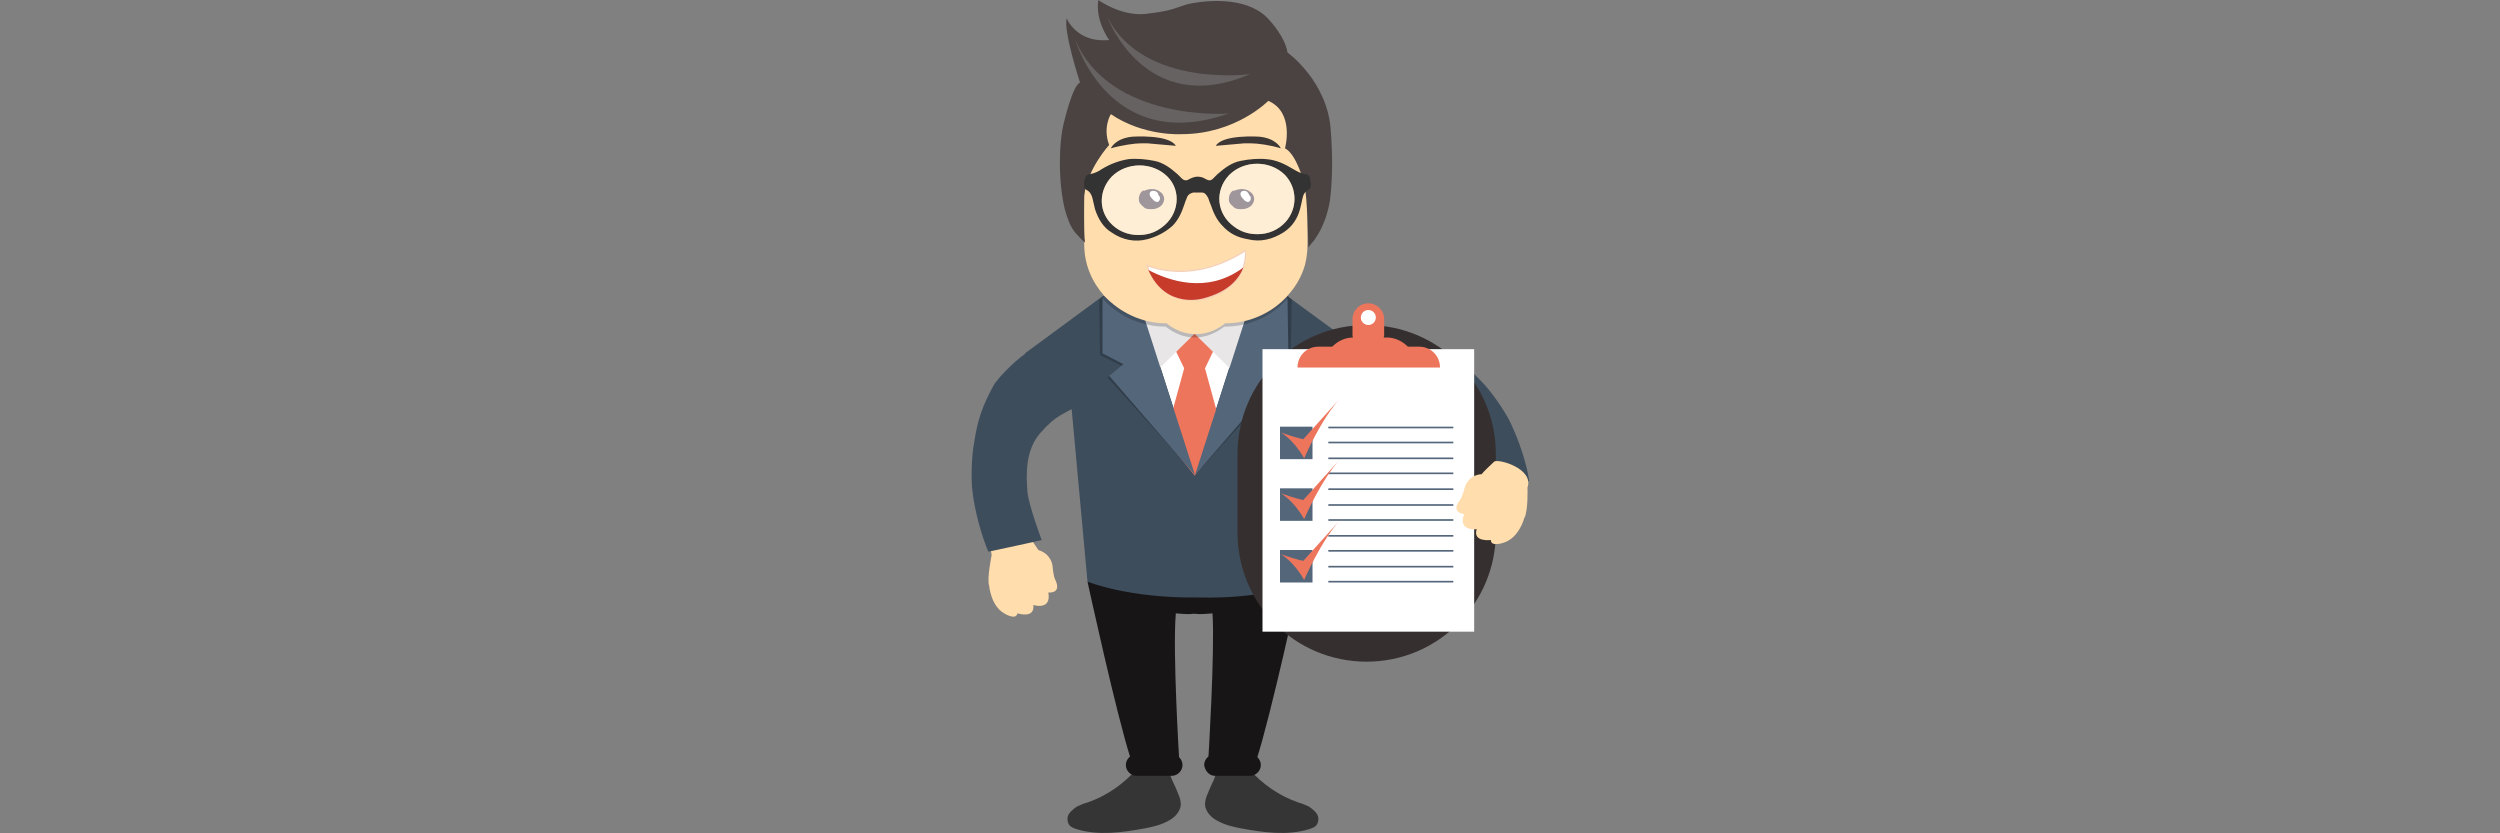 <?xml version="1.0" encoding="utf-8"?>
<!-- Generator: Adobe Illustrator 23.0.3, SVG Export Plug-In . SVG Version: 6.00 Build 0)  -->
<svg version="1.1" id="Layer_1" xmlns="http://www.w3.org/2000/svg" xmlns:xlink="http://www.w3.org/1999/xlink" x="0px" y="0px"
	 viewBox="0 0 300 100" style="enable-background:new 0 0 300 100;" xml:space="preserve">
<rect x="0" y="0" width="300" height="100" fill="#808080" stroke="none"/>
<style type="text/css">
	.st0{fill:#353535;}
	.st1{fill:#171516;}
	.st2{fill:#FFDDAC;}
	.st3{fill:#FFFFFF;}
	.st4{fill:#3D4D5C;}
	.st5{opacity:0.2;}
	.st6{fill:#ED755C;}
	.st7{fill:#E8E6E7;}
	.st8{fill:#54667A;}
	.st9{fill:#F5D0B8;}
	.st10{fill:#C73B2A;}
	.st11{fill:#4A4342;}
	.st12{fill:#666261;}
	.st13{fill:#3E2C38;}
	.st14{fill:#333333;}
	.st15{opacity:0.5;fill:#FFFFFF;}
	.st16{fill:#3D3736;}
	.st17{fill:#35302F;}
</style>
<g>
	<path class="st0" d="M144.9,95.3c-0.2,0.4-0.3,0.9-0.3,1.3c0.1,0.8,0.7,1.5,1.5,1.9c0.9,0.5,1.8,0.7,2.8,0.9
		c2.7,0.5,5.6,0.9,8.2,0.1c0.3-0.1,0.6-0.2,0.8-0.4c0.3-0.3,0.4-0.9,0.2-1.3s-0.6-0.7-1-1c-0.4-0.2-0.9-0.4-1.3-0.5
		c-2.3-0.8-4.3-2.2-5.9-4c-0.2-0.2-0.3-0.4-0.5-0.4c-0.2-0.1-0.4-0.1-0.6,0c-0.5,0.1-1.1,0.1-1.6,0.2c-0.3,0-0.9,0-1.1,0.3
		c-0.2,0.4-0.3,0.9-0.5,1.3C145.3,94.3,145.1,94.8,144.9,95.3z"/>
	<path class="st0" d="M141.4,95.3c0.2,0.4,0.3,0.9,0.3,1.3c-0.1,0.8-0.7,1.5-1.5,1.9c-0.9,0.5-1.8,0.7-2.8,0.9
		c-2.7,0.5-5.6,0.9-8.2,0.1c-0.3-0.1-0.6-0.2-0.8-0.4c-0.3-0.3-0.4-0.9-0.2-1.3s0.6-0.7,1-1c0.4-0.2,0.9-0.4,1.3-0.5
		c2.3-0.8,4.3-2.2,5.9-4c0.2-0.2,0.3-0.4,0.5-0.4c0.2-0.1,0.4-0.1,0.6,0c0.5,0.1,1.1,0.1,1.6,0.2c0.3,0,0.9,0,1.1,0.3
		c0.2,0.4,0.3,0.9,0.5,1.3C141,94.3,141.2,94.8,141.4,95.3z"/>
	<path class="st1" d="M130.5,69.8c0,0,3.5,16.1,5.2,21.3h5.8c0,0-0.8-13-0.4-17.5c0,0,1.8,0.2,2.3,0v-3.9L130.5,69.8z"/>
	<path class="st1" d="M140.6,93.1h-4.2c-0.7,0-1.3-0.6-1.3-1.3l0,0c0-0.7,0.6-1.3,1.3-1.3h4.2c0.7,0,1.3,0.6,1.3,1.3l0,0
		C141.9,92.5,141.3,93.1,140.6,93.1z"/>
	<path class="st1" d="M156,69.8c0,0-3.5,16.1-5.2,21.3H145c0,0,0.8-13,0.5-17.5c0,0-1.8,0.2-2.3,0v-3.9L156,69.8z"/>
	<path class="st1" d="M145.8,93.1h4.2c0.7,0,1.3-0.6,1.3-1.3l0,0c0-0.7-0.6-1.3-1.3-1.3h-4.2c-0.7,0-1.3,0.6-1.3,1.3l0,0
		C144.6,92.5,145.1,93.1,145.8,93.1z"/>
	<path class="st2" d="M124,50.8c1-2.4,2.5-4.6,4.6-6c-0.5-0.9-1.2-1.7-2.1-2.3c-1.4-0.9-2,0.1-2.8,1.1c-0.9,1.1-1.6,2.2-2.3,3.5
		c-1.3,2.4-2.3,5-2.8,7.7c-0.3,1.5-0.4,3.1-0.4,4.6c0,2.4,0.4,4.8,0.8,7.2c0,0-0.6,2.9-0.3,3.7c0,0,0.2,2.4,1.8,3.3
		c0,0,1.4,0.9,1.6,0c0,0,2.1,0.7,1.9-1c0,0,2.2,0.7,1.8-1.5c0,0,1.7,0.2,0.8-1.6c0,0-0.2-0.4-0.3-1.6c0,0-0.1-1.4-1.7-1.9
		c0,0-0.2-0.3-1.2-1.8c-0.3-0.4-0.5-0.9-0.7-1.3c-0.5-1.5-0.6-3.1-0.5-4.6C122.6,55.8,123,53.2,124,50.8z"/>
	<path class="st3" d="M164.6,44.2l-4.5,4.7l-3-1.1l-2.2,16.4c0,0-3,1.7-11.3,1.5c-7.6,0-12.1-1.5-12.1-1.5l-1.8-16.4l-3,1.1
		l-4.5-4.7l10.7-6.9l0.3-0.2h0l9.1,0v0l1,0l1,0v0l9.1,0h0l0.2,0.1L164.6,44.2z"/>
	<path class="st4" d="M164,42.5l-2.4,8l-3.3-1.4L156,69.8c0,0-3.2,2.1-12.3,1.9c-8.3,0.1-13.2-1.9-13.2-1.9l-1.9-20.7l-3.3,1.4
		l-2.3-8.1l9.1-6.7l0.3-0.2h0l5,2.8l6,18.7l6-18.8l5.1-2.6h0l0.2,0.1L164,42.5z"/>
	<polygon class="st5" points="135.2,33.3 131.9,36 132,42.6 134.6,43.9 132.9,45.3 143.5,57 	"/>
	<polygon class="st5" points="151.6,33.3 155,35.9 154.9,42.6 152.3,43.8 154,45.3 143.4,57 	"/>
	<polygon class="st6" points="143.4,57 146.9,52.6 144.6,44.2 145.9,41.5 143.4,39.6 143.4,39.6 143.4,39.6 143.3,39.6 143.3,39.6 
		140.8,41.5 142.1,44.2 139.8,52.6 143.3,57 143.3,57.1 143.4,57 143.4,57.1 	"/>
	<polygon class="st7" points="150.5,35.6 148.7,45.3 143.4,40.1 	"/>
	<polygon class="st7" points="136.2,35.6 138.1,45.2 143.3,40.1 	"/>
	<polygon class="st8" points="135.7,33.1 132.3,35.7 132.3,42.4 134.8,43.7 133.1,45.1 143.4,57 	"/>
	<polygon class="st8" points="151.1,33.1 154.5,35.7 154.6,42.4 152,43.7 153.7,45.1 143.4,57 	"/>
	<g>
		<path class="st5" d="M156.8,17.9v11.9c0,0.7-0.1,1.3-0.2,2c-0.4,1.4-1.1,2.6-2.1,3.7h0l0.2,0.1c-1.8,2.2-4.6,3.6-7.8,3.6
			c0,0-1.5,1.3-3.5,1.3c-2.1,0-3.5-1.3-3.5-1.3c-3.1,0-5.9-1.4-7.7-3.5l0.3-0.2h0c-1.5-1.7-2.4-3.8-2.4-6.2V17.4
			c0-0.7,0.1-1.3,0.2-2c1.1-4,5-7,9.6-7h7.1C152.3,8.5,156.8,12.7,156.8,17.9z"/>
		<path class="st2" d="M156.9,17.4v11.9c0,0.9-0.1,1.7-0.3,2.5c-0.4,1.4-1.1,2.6-2.1,3.7c-1.8,2-4.5,3.3-7.5,3.3
			c0,0-1.4,1.3-3.5,1.3c-2.1,0-3.5-1.3-3.5-1.3c-3,0-5.6-1.3-7.5-3.3c-1.5-1.7-2.4-3.8-2.4-6.2V17.4c0-0.7,0.1-1.3,0.2-2
			c1-4.3,4.9-7.5,9.7-7.5h7.1C152.5,8,156.9,12.3,156.9,17.4z"/>
		<path class="st3" d="M149.2,32.1c-0.5,1.3-1.7,2.9-4.8,3.7c0,0-4.5,1.4-6.6-3.4c-0.1-0.2-0.2-0.4-0.2-0.6c0,0,5.2,2.5,11.9-1.8
			C149.5,30,149.7,31,149.2,32.1z"/>
		<path class="st9" d="M143,36.1c-1.5,0-3.9-0.6-5.2-3.6c-0.1-0.2-0.2-0.4-0.2-0.6l-0.1-0.2l0.2,0.1c0.1,0,5.2,2.4,11.7-1.8l0.1-0.1
			l0,0.2c0,0,0.2,1-0.3,2.2v0c-0.5,1.3-1.7,2.9-4.8,3.7C144.5,35.9,143.9,36.1,143,36.1z M137.8,32c0,0.1,0.1,0.2,0.1,0.4
			c2,4.6,6.3,3.4,6.5,3.3c3.1-0.8,4.3-2.4,4.7-3.6v0c0.3-0.9,0.3-1.6,0.3-1.9C143.6,33.9,138.9,32.4,137.8,32z"/>
		<path class="st10" d="M149.2,32.1c-0.5,1.3-1.7,2.9-4.8,3.7c0,0-4.5,1.4-6.6-3.4C140.1,33.6,144.8,35.4,149.2,32.1z"/>
		<path class="st11" d="M157.3,29.3l-0.3,0.4c0,0-0.1-6.2-0.5-7.7c0,0-0.9-3.5-2.3-4.2c0,0,1.2-4.3-2-5.7c0,0-3.9,4-10.4,4
			c0,0-4.5,0.3-8.5-2.4c0,0-1,1.6-0.2,3.7c0,0-2.6,2.8-3,6.1c0,0-0.1,4.4,0.1,5.6c0,0-0.2-0.1-1.1-1.1c-0.7-0.8-1-1.8-1.3-2.8
			c-0.8-3.2-0.8-8-0.1-10.6c0,0,1-4.3,1.9-4.7c0,0-2-6.1-1.6-7.7c0,0,1.2,3,5.1,2.6c0,0-1.7-2.3-1.3-4.8c0,0,3,2.2,6.2,1.6
			c0,0,2-0.2,3.3-0.7c0.6-0.2,1.1-0.4,1.7-0.5c2.2-0.4,7-0.8,9.4,2.1c0,0,1.8,1.9,2.1,3.8c0,0,4.9,3.5,5.2,9.5c0,0,0.4,4.4-0.1,8.2
			c-0.2,1.3-0.6,2.6-1.3,3.9v0C158,28.4,157.7,28.9,157.3,29.3z"/>
		<path class="st12" d="M129,4.7c0,0,4,14,18.5,8.9C147.4,13.7,133.1,14.6,129,4.7z"/>
		<path class="st12" d="M132.9,2.1c0,0,4.5,12.2,17.1,6.8C150,8.9,137.3,10.6,132.9,2.1z"/>
		<path class="st13" d="M137,23c-0.3,0.3-0.4,0.8-0.3,1.2c0.1,0.3,0.4,0.5,0.6,0.7s0.6,0.2,0.9,0.2c0.4,0,0.7-0.1,1-0.3
			c0.3-0.2,0.5-0.6,0.5-0.9c0-0.4-0.2-0.7-0.5-0.9c-0.5-0.4-1.3-0.4-1.9-0.1C137.2,22.8,137.1,22.9,137,23z"/>
		<path class="st3" d="M138.4,22.9c-0.1,0-0.3,0-0.4,0.2c-0.1,0.1,0,0.3,0,0.4c0.1,0.2,0.3,0.4,0.5,0.6c0.2,0.1,0.3,0.2,0.5,0.1
			c0.1-0.1,0.2-0.2,0.2-0.4c0-0.2-0.1-0.3-0.2-0.4C139,23.1,138.7,22.9,138.4,22.9z"/>
		<path class="st13" d="M147.8,23c-0.3,0.3-0.4,0.8-0.3,1.2c0.1,0.3,0.4,0.5,0.6,0.7s0.6,0.2,0.9,0.2c0.4,0,0.7-0.1,1-0.3
			c0.3-0.2,0.5-0.6,0.5-0.9c0-0.4-0.2-0.7-0.5-0.9c-0.5-0.4-1.3-0.4-1.9-0.1C148.1,22.8,147.9,22.9,147.8,23z"/>
		<path class="st3" d="M149.3,22.9c-0.1,0-0.3,0-0.4,0.2c-0.1,0.1,0,0.3,0,0.4c0.1,0.2,0.3,0.4,0.5,0.6c0.2,0.1,0.3,0.2,0.5,0.1
			c0.1-0.1,0.2-0.2,0.2-0.4c0-0.2-0.1-0.3-0.2-0.4C149.8,23.1,149.6,22.9,149.3,22.9z"/>
		<g>
			<path class="st14" d="M157.2,21.4c-0.1-0.3-0.2-0.5-0.6-0.5c-0.5-0.1-0.9-0.3-1.4-0.6c-1-0.6-2-1.1-3.2-1.2c-1-0.1-2.1,0-3.1,0.2
				c-1.1,0.2-2,0.9-2.8,1.6c-0.2,0.2-0.3,0.3-0.5,0.5c-0.3,0.3-0.5,0.3-0.9,0.1c-0.3-0.2-0.6-0.3-1-0.3c-0.3,0-0.6,0.1-1,0.3
				c-0.3,0.2-0.6,0.2-0.9-0.1c-0.2-0.2-0.3-0.3-0.5-0.5c-0.8-0.7-1.7-1.4-2.8-1.6c-1-0.2-2.1-0.3-3.1-0.2c-1.2,0.2-2.2,0.6-3.2,1.2
				c-0.4,0.3-0.9,0.5-1.4,0.6c-0.3,0-0.5,0.2-0.6,0.5c0,0.2-0.1,0.3-0.1,0.5v0.6c0.1,0.1,0.1,0.2,0.3,0.3c0.4,0.2,0.6,0.6,0.7,1
				c0.1,0.4,0.2,0.9,0.3,1.3c0.4,1.2,1,2.2,2,2.8c1.3,0.9,2.8,1.2,4.3,0.8c1.1-0.3,2.1-0.8,3-1.6c0.7-0.7,1.1-1.6,1.4-2.5
				c0.1-0.3,0.2-0.6,0.3-0.8c0.1-0.4,0.4-0.6,0.8-0.7c0.2,0,0.3,0,0.5,0c0.2,0,0.3,0,0.5,0c0.4,0,0.6,0.3,0.8,0.7
				c0.1,0.3,0.2,0.6,0.3,0.8c0.3,0.9,0.7,1.8,1.4,2.5c0.8,0.9,1.8,1.4,3,1.6c1.6,0.4,3,0,4.3-0.8c1.1-0.7,1.7-1.7,2-2.8
				c0.1-0.4,0.2-0.8,0.3-1.3c0.1-0.5,0.3-0.8,0.7-1c0.1-0.1,0.2-0.2,0.3-0.3v-0.6C157.2,21.7,157.2,21.5,157.2,21.4z M139.4,27.3
				c-0.8,0.6-1.7,0.9-2.8,0.9c-1.3,0-2.5-0.5-3.4-1.5c-1.4-1.6-1.3-3.9,0.2-5.5c1.8-1.8,4.9-1.8,6.7,0
				C141.8,22.9,141.5,25.8,139.4,27.3z M154.3,26.6c-0.9,1-2.1,1.5-3.4,1.5c-1.1,0-2-0.3-2.8-0.9c-2.1-1.5-2.4-4.3-0.6-6.2
				c1.8-1.8,4.9-1.8,6.7,0C155.7,22.6,155.7,25,154.3,26.6z"/>
			<path class="st15" d="M139.4,27.3c-0.8,0.6-1.7,0.9-2.8,0.9c-1.3,0-2.5-0.5-3.4-1.5c-1.4-1.6-1.3-3.9,0.2-5.5
				c1.8-1.8,4.9-1.8,6.7,0C141.8,22.9,141.5,25.8,139.4,27.3z"/>
			<path class="st15" d="M154.3,26.6c-0.9,1-2.1,1.5-3.4,1.5c-1.1,0-2-0.3-2.8-0.9c-2.1-1.5-2.4-4.3-0.6-6.2c1.8-1.8,4.9-1.8,6.7,0
				C155.7,22.6,155.7,25,154.3,26.6z"/>
		</g>
		<path class="st16" d="M133.3,17.8c0,0,0.5-1.2,2.6-1.4c0,0,4.4-0.3,5.2,1.1l-3.4-0.3c-0.3,0-0.5,0-0.8,0
			C136.2,17.2,134.7,17.4,133.3,17.8z"/>
		<path class="st16" d="M153.7,17.8c0,0-0.5-1.2-2.6-1.4c0,0-4.4-0.3-5.2,1.1l3.4-0.3c0.3,0,0.5,0,0.8,0
			C150.9,17.2,152.4,17.4,153.7,17.8z"/>
	</g>
	<path class="st4" d="M124.8,52c2.1-2.4,2.7-2.1,4.8-3.6c-0.5-0.9-2.6-5-3-5.9c-0.8-1.9-1.3-1.2-3-0.4c-1.2,0.6-3.7,3-4.4,4.2
		c-1.3,2.4-1.9,4.1-2.3,6.8c-0.3,1.5-0.4,4.3-0.2,5.9c0.3,2.5,1.1,5.3,1.9,7.2c0,0,4.8-1,6.4-1.4c0,0-1.5-4-1.7-5.7
		C123.1,56.7,123.1,54,124.8,52z"/>
	<path class="st4" d="M170.5,49.3c-3.1-0.8-3.4-0.3-6-0.4c-0.1-1-0.6-5.6-0.7-6.6c-0.3-2,0.4-1.7,2.3-2c1.3-0.2,4.8,0.5,6,1.1
		c2.4,1.3,3.8,2.4,5.7,4.4c1.1,1.1,2.7,3.4,3.4,4.8c1.1,2.3,2,5,2.3,7.1c0,0-4.6,1.8-6.1,2.4c0,0-1-4.2-1.7-5.7
		C174.4,52.2,172.9,50,170.5,49.3z"/>
	<path class="st17" d="M164,79.4L164,79.4c-8.6,0-15.5-6.9-15.5-15.5v-9.4c0-8.6,6.9-15.5,15.5-15.5h0c8.6,0,15.5,6.9,15.5,15.5v9.4
		C179.5,72.4,172.6,79.4,164,79.4z"/>
	<rect x="151.5" y="41.9" class="st3" width="25.4" height="33.9"/>
	<rect x="153.6" y="51.2" class="st8" width="3.9" height="3.9"/>
	<rect x="153.6" y="58.6" class="st8" width="3.9" height="3.9"/>
	<rect x="153.6" y="66" class="st8" width="3.9" height="3.9"/>
	<path class="st6" d="M166.4,40.5h-4c-1.9,0-3.5,1.6-3.5,3.5v0h11.1v0C169.9,42.1,168.3,40.5,166.4,40.5z"/>
	<path class="st6" d="M165.1,41.2h-1.8c-0.5,0-1-0.4-1-1v-1.9c0-1,0.8-1.9,1.9-1.9l0,0c1,0,1.9,0.8,1.9,1.9v1.9
		C166.1,40.7,165.6,41.2,165.1,41.2z"/>
	<circle class="st3" cx="164.2" cy="38.1" r="0.9"/>
	<path class="st6" d="M170.3,41.6h-12.1c-1.4,0-2.5,1.1-2.5,2.5v0h17.1v0C172.8,42.7,171.7,41.6,170.3,41.6z"/>
	<rect x="159.4" y="51.2" class="st8" width="15" height="0.2"/>
	<rect x="159.4" y="53" class="st8" width="15" height="0.2"/>
	<rect x="159.4" y="54.9" class="st8" width="15" height="0.2"/>
	<rect x="159.4" y="56.7" class="st8" width="15" height="0.2"/>
	<rect x="159.4" y="58.6" class="st8" width="15" height="0.2"/>
	<rect x="159.4" y="60.5" class="st8" width="15" height="0.2"/>
	<rect x="159.4" y="62.3" class="st8" width="15" height="0.2"/>
	<rect x="159.4" y="64.2" class="st8" width="15" height="0.2"/>
	<rect x="159.4" y="66" class="st8" width="15" height="0.2"/>
	<rect x="159.4" y="67.9" class="st8" width="15" height="0.2"/>
	<rect x="159.4" y="69.7" class="st8" width="15" height="0.2"/>
	<path class="st2" d="M183.3,58.5c0,0,0.1,2.9-0.4,3.7c0,0-0.6,2.3-2.4,2.9c0,0-1.6,0.6-1.6-0.3c0,0-2.2,0.3-1.7-1.3
		c0,0-2.3,0.3-1.5-1.8c0,0-1.7-0.2-0.5-1.7c0,0,0.3-0.4,0.6-1.6c0,0,0.4-1.4,2-1.5c0,0,0.2-0.3,1.5-1.5
		C179.7,55,184.1,56.2,183.3,58.5z"/>
	<path class="st6" d="M153.7,51.9c0,0,1.5,0.8,2.8,3.1c0,0,2-4.7,4.4-7.3l-4.5,5C156.4,52.7,155.7,52.6,153.7,51.9z"/>
	<path class="st6" d="M153.7,59.2c0,0,1.5,0.8,2.8,3.1c0,0,2-4.7,4.4-7.3l-4.5,5C156.4,60,155.7,59.9,153.7,59.2z"/>
	<path class="st6" d="M153.7,66.5c0,0,1.5,0.8,2.8,3.1c0,0,2-4.7,4.4-7.3l-4.5,5C156.4,67.3,155.7,67.2,153.7,66.5z"/>
</g>
</svg>
